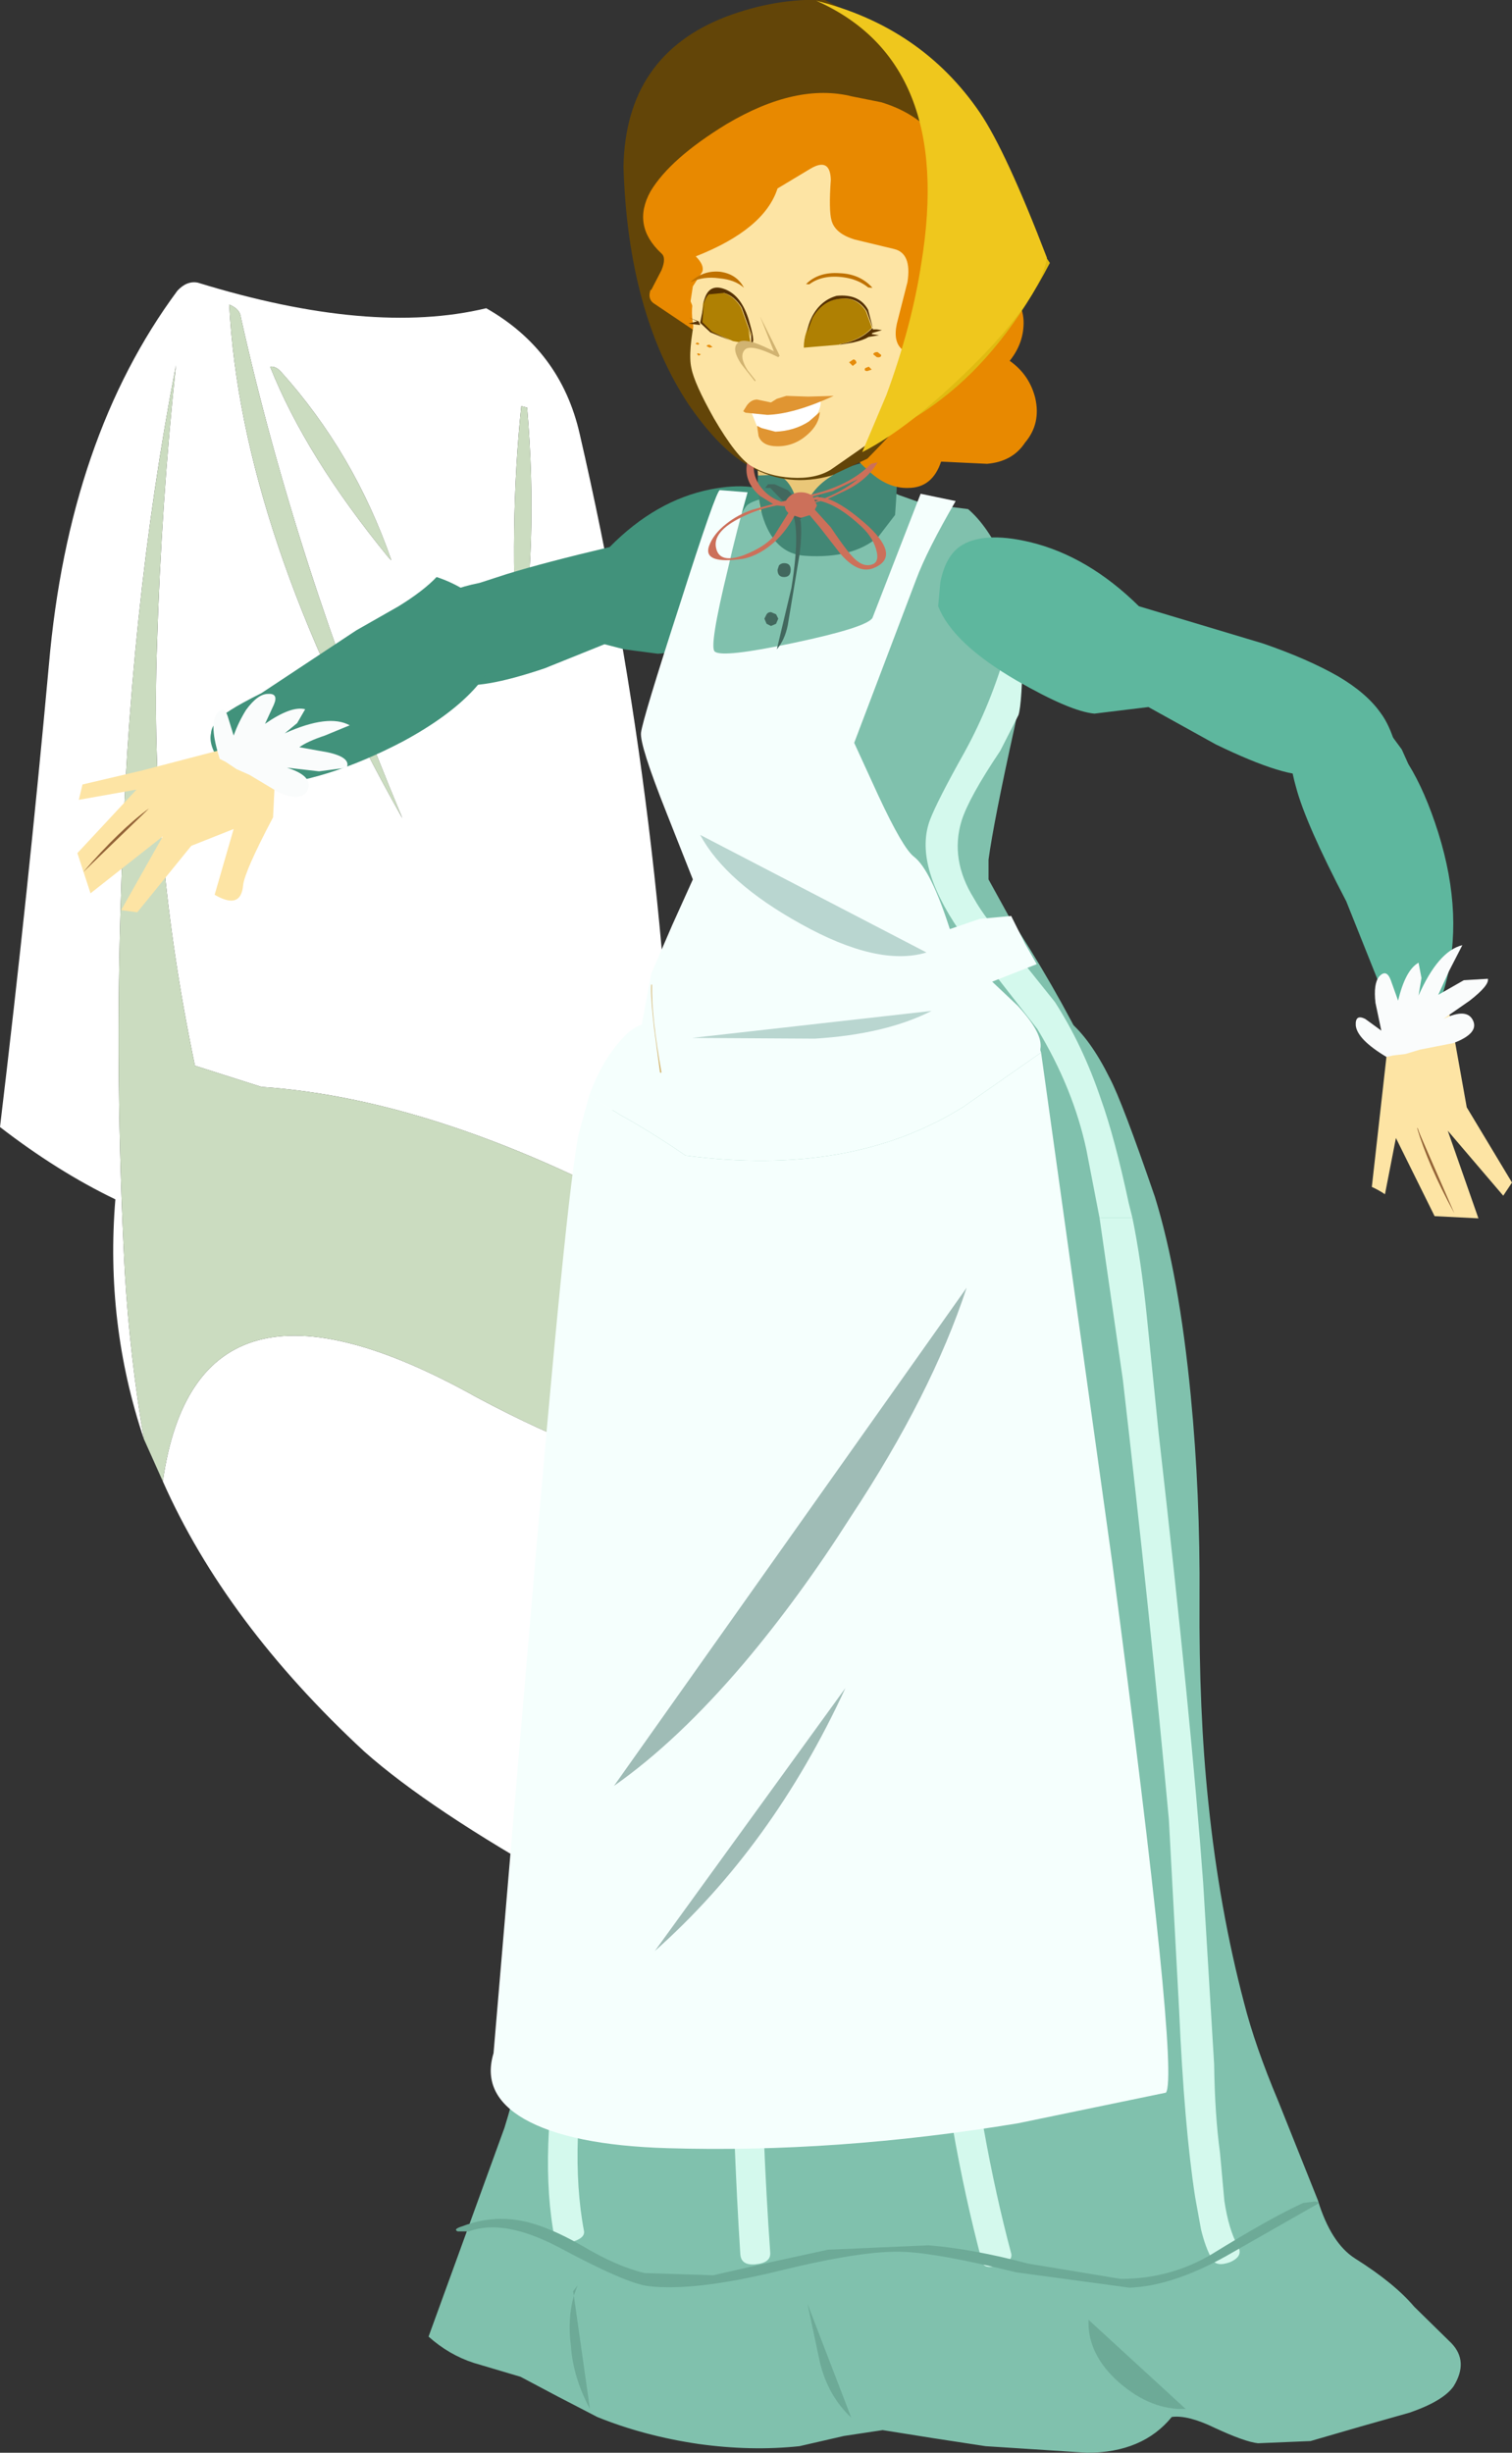 <?xml version="1.0" encoding="UTF-8" standalone="no"?>
<svg xmlns:xlink="http://www.w3.org/1999/xlink" height="167.9px" width="103.55px" xmlns="http://www.w3.org/2000/svg">
  <rect width="100%" height="100%" fill="#333333" stroke="none"/>
  <g transform="matrix(1.0, 0.0, 0.0, 1.0, -22.8, 0.7)">
    <path d="M41.3 24.4 Q43.75 30.55 49.4 37.45 L49.6 37.65 Q47.05 30.3 42.0 24.7 41.65 24.35 41.3 24.4 M58.9 27.2 L58.5 27.1 Q57.65 35.25 58.25 44.65 L58.35 44.75 Q59.7 36.6 58.9 27.2 M32.65 97.8 Q30.0 89.9 30.7 81.4 26.75 79.5 22.8 76.45 24.75 60.15 26.15 44.8 27.5 29.25 34.95 19.2 35.6 18.5 36.35 18.65 48.2 22.3 56.1 20.4 61.2 23.3 62.5 29.0 68.6 55.4 69.15 83.2 L68.6 83.1 Q53.2 74.55 40.7 73.7 L36.15 72.25 Q33.05 57.45 33.55 43.5 33.85 33.65 34.85 24.3 31.6 41.1 31.1 60.1 30.65 73.0 31.35 86.4 31.7 92.2 32.65 97.8 M63.4 98.6 Q64.1 105.8 66.2 113.9 67.85 120.5 67.5 124.3 67.75 129.65 64.45 129.3 63.25 129.2 61.4 128.3 52.2 123.15 47.75 119.2 38.25 110.4 33.95 100.7 36.3 84.25 55.45 94.95 59.85 97.3 63.4 98.6 M38.5 20.15 Q39.3 35.7 50.35 55.3 43.05 37.85 39.3 21.05 39.25 20.45 38.5 20.15" fill="#ffffff" fill-rule="evenodd" stroke="none"/>
    <path d="M58.9 27.2 Q59.7 36.6 58.35 44.75 L58.25 44.65 Q57.65 35.25 58.5 27.1 L58.9 27.2 M41.3 24.4 Q41.65 24.35 42.0 24.7 47.05 30.3 49.6 37.65 L49.4 37.45 Q43.75 30.55 41.3 24.4 M32.65 97.8 Q31.7 92.2 31.35 86.4 30.65 73.0 31.1 60.1 31.6 41.1 34.85 24.3 33.85 33.65 33.55 43.5 33.05 57.45 36.15 72.25 L40.7 73.7 Q53.2 74.55 68.6 83.1 L63.15 80.95 Q62.4 89.2 63.4 98.6 59.85 97.3 55.45 94.95 36.3 84.25 33.95 100.7 L32.65 97.8 M38.5 20.15 Q39.25 20.45 39.3 21.05 43.05 37.85 50.35 55.3 39.3 35.7 38.5 20.15" fill="#cbdcc0" fill-rule="evenodd" stroke="none"/>
    <path d="M76.0 33.3 Q77.05 34.05 77.5 35.75 L77.7 37.35 Q76.9 39.8 72.8 42.1 69.4 44.0 67.85 44.05 L65.55 43.75 64.2 43.4 60.1 45.05 Q55.65 46.55 54.0 46.1 52.3 45.6 52.2 43.2 52.1 41.2 52.75 40.4 53.4 39.65 55.65 39.2 L57.5 38.6 Q60.1 37.8 64.55 36.75 67.7 33.55 71.45 32.8 74.55 32.2 76.0 33.3" fill="#41927b" fill-rule="evenodd" stroke="none"/>
    <path d="M40.7 46.75 Q39.3 47.45 38.6 47.9 37.3 48.7 37.25 49.5 37.05 50.35 38.0 51.65 38.9 53.0 39.75 53.2 L40.65 53.1 Q45.05 52.85 50.4 50.05 56.7 46.65 57.25 42.6 L57.05 41.8 Q55.15 39.6 52.7 38.8 51.8 39.75 50.1 40.8 L47.2 42.45 40.7 46.75" fill="#41927b" fill-rule="evenodd" stroke="none"/>
    <path d="M93.0 68.15 Q96.2 67.85 98.8 73.1 99.65 74.7 101.9 81.25 103.55 86.6 104.35 94.85 105.0 101.55 104.95 108.75 104.9 116.45 105.55 122.65 106.3 129.95 108.0 136.4 108.75 139.35 110.35 143.15 L113.05 149.9 Q113.95 152.85 115.6 153.9 118.3 155.6 119.65 157.2 L122.2 159.7 Q123.4 160.95 122.35 162.65 121.65 163.65 119.35 164.45 L116.0 165.4 112.55 166.4 108.95 166.55 Q108.05 166.45 106.0 165.5 104.15 164.6 103.05 164.75 101.05 167.2 97.25 167.2 L90.3 166.75 86.7 166.2 83.25 165.65 80.6 166.05 77.55 166.75 Q74.25 167.1 70.65 166.6 66.9 166.05 63.7 164.75 L61.0 163.35 58.45 162.0 55.25 161.05 Q53.55 160.5 52.15 159.25 L57.35 144.95 Q59.35 138.55 59.85 130.0 L61.4 101.5 Q62.75 85.4 66.1 73.4 L93.0 68.15" fill="#80c1ad" fill-rule="evenodd" stroke="none"/>
    <path d="M85.95 33.75 L89.1 34.15 Q90.45 35.3 91.55 37.7 93.7 42.55 92.3 49.0 90.85 55.55 90.5 58.15 L90.5 59.5 91.85 61.95 Q95.0 66.7 97.5 71.8 102.4 82.0 100.4 87.45 99.6 89.3 94.25 89.95 L89.2 90.35 84.8 90.1 70.6 88.4 Q62.45 87.25 64.05 78.1 64.55 75.3 66.1 71.45 L67.6 67.6 Q67.8 66.4 69.6 62.6 L71.2 58.9 69.3 55.15 Q67.5 51.25 67.6 49.75 67.75 48.0 70.55 41.3 73.2 34.75 73.95 33.9 74.6 33.25 78.85 32.9 L82.95 32.6 84.4 33.2 85.95 33.75" fill="#80c1ad" fill-rule="evenodd" stroke="none"/>
    <path d="M91.8 43.5 Q92.9 39.55 92.85 43.55 92.8 47.5 92.55 48.25 L91.3 50.7 Q89.15 53.9 88.65 55.5 87.85 58.15 89.5 60.8 90.3 62.25 92.25 64.4 L95.05 67.9 Q96.95 70.85 98.2 74.55 99.15 77.2 100.1 81.65 L100.35 82.65 98.1 82.65 97.2 78.0 Q96.3 73.8 93.85 69.75 L91.2 66.35 88.5 63.0 Q85.35 58.4 86.5 55.4 87.0 54.1 88.85 50.8 90.7 47.45 91.8 43.5" fill="#d4f9ed" fill-rule="evenodd" stroke="none"/>
    <path d="M88.25 33.6 Q86.3 36.95 85.55 38.95 L81.3 50.15 82.95 53.75 Q84.65 57.4 85.4 57.95 86.55 58.85 87.85 62.9 L89.9 62.2 92.05 62.0 93.0 63.9 93.8 65.3 90.75 66.5 92.5 68.15 Q94.25 70.05 94.05 71.1 L94.05 71.2 94.1 71.35 88.8 75.05 Q81.1 79.9 69.75 78.4 67.5 76.85 65.25 75.6 L63.15 74.3 Q63.95 72.1 65.15 70.7 66.0 69.65 66.75 69.45 L67.4 65.95 68.85 62.6 70.25 59.5 68.45 54.95 Q66.6 50.3 66.7 49.45 66.85 48.4 69.35 40.7 71.85 32.85 72.1 32.85 L74.0 33.0 Q73.25 35.6 72.65 38.25 71.35 43.6 71.75 43.9 72.25 44.35 77.2 43.3 82.15 42.25 82.55 41.6 L85.85 33.1 88.25 33.6" fill="#f5fffd" fill-rule="evenodd" stroke="none"/>
    <path d="M98.1 82.65 L100.35 82.65 Q100.95 85.55 101.35 89.5 L102.15 97.4 Q104.4 117.15 105.2 128.2 L105.95 140.6 Q106.0 144.1 106.35 146.65 L106.65 149.95 Q106.95 151.95 107.6 153.1 107.95 153.75 107.05 154.15 106.1 154.5 105.8 153.95 105.35 153.15 105.05 151.9 L104.65 149.7 Q103.9 144.85 103.55 136.85 L102.85 123.85 Q101.55 109.75 99.7 93.75 L98.1 82.65" fill="#d4f9ed" fill-rule="evenodd" stroke="none"/>
    <path d="M70.75 56.45 L86.25 64.5 Q82.95 65.5 77.65 62.55 72.5 59.7 70.75 56.45" fill="#b9d6d0" fill-rule="evenodd" stroke="none"/>
    <path d="M81.0 28.6 L78.95 34.4 74.85 34.3 74.6 29.85 81.0 28.6" fill="#eac778" fill-rule="evenodd" stroke="none"/>
    <path d="M84.1 34.55 L82.95 36.05 Q81.2 37.55 78.0 37.35 75.8 37.25 75.0 34.55 74.65 33.2 74.7 31.85 L76.05 31.8 Q77.35 32.3 77.6 35.05 78.0 33.0 79.65 31.95 81.2 30.85 84.0 30.65 84.4 30.65 84.1 34.55" fill="#428775" fill-rule="evenodd" stroke="none"/>
    <path d="M75.85 32.45 L76.75 32.85 Q78.0 33.9 77.55 37.3 L76.75 42.1 Q76.55 43.1 76.0 43.75 L77.0 39.55 Q77.7 35.2 76.9 34.1 L75.55 32.7 75.2 32.7 75.4 32.45 75.85 32.45" fill="#42685e" fill-rule="evenodd" stroke="none"/>
    <path d="M76.15 38.0 Q76.3 37.85 76.5 37.85 76.95 37.85 76.95 38.3 76.95 38.8 76.5 38.8 76.05 38.8 76.05 38.3 L76.15 38.0" fill="#42685e" fill-rule="evenodd" stroke="none"/>
    <path d="M75.3 41.35 Q75.4 41.2 75.6 41.2 L75.95 41.35 76.1 41.65 75.95 42.0 75.6 42.15 75.3 42.0 75.15 41.65 75.3 41.35" fill="#42685e" fill-rule="evenodd" stroke="none"/>
    <path d="M92.9 21.25 Q92.95 22.75 91.95 24.0 93.3 24.95 93.7 26.55 94.1 28.3 93.0 29.6 92.15 30.9 90.4 31.05 L87.25 30.9 Q86.65 32.7 85.0 32.7 83.55 32.75 82.2 31.45 80.7 30.15 80.45 28.6 80.2 26.8 81.85 25.65 L91.3 19.3 Q92.8 19.55 92.9 21.25" fill="#e88900" fill-rule="evenodd" stroke="none"/>
    <path d="M94.7 17.3 Q91.55 23.35 87.3 26.6 83.85 29.3 80.1 29.8 L81.05 6.6 Q84.4 8.15 88.85 11.65 93.35 15.15 94.7 17.3" fill="#e0bb12" fill-rule="evenodd" stroke="none"/>
    <path d="M79.3 -0.7 L83.4 1.4 Q87.85 4.2 90.1 7.8 92.7 12.05 91.7 16.5 90.25 22.55 82.2 30.7 L79.75 31.85 Q76.75 32.7 74.2 31.25 72.15 30.15 70.0 27.05 65.8 20.75 65.5 10.7 65.65 3.1 72.5 0.45 75.95 -0.85 79.3 -0.7" fill="#634508" fill-rule="evenodd" stroke="none"/>
    <path d="M70.8 20.75 L70.45 22.0 67.55 20.05 Q67.15 19.75 67.35 19.15 L71.25 18.75 70.8 20.75" fill="#e88900" fill-rule="evenodd" stroke="none"/>
    <path d="M77.45 35.05 Q77.6 33.9 79.05 33.2 L77.45 35.05" fill="#42685e" fill-rule="evenodd" stroke="none"/>
    <path d="M81.8 35.35 Q80.25 33.9 79.0 33.6 L78.25 33.8 79.7 35.4 Q81.0 37.35 81.5 37.7 82.0 38.1 82.5 37.95 83.0 37.8 82.85 37.1 82.65 36.15 81.8 35.35 M76.0 33.9 Q74.7 34.15 73.6 34.7 71.55 35.7 71.85 36.85 72.1 37.9 73.75 37.3 75.15 36.75 75.8 36.0 L77.05 34.0 76.0 33.9 M78.45 33.5 Q78.3 33.5 78.45 33.4 L78.75 33.3 79.3 33.4 79.65 33.25 Q80.75 32.75 81.55 32.1 L79.85 32.9 77.65 33.5 78.15 33.75 78.9 33.55 78.45 33.5 M77.15 33.6 L76.6 33.75 77.1 33.85 77.15 33.6 M71.35 36.7 Q71.65 35.85 72.55 35.15 73.3 34.55 74.3 34.2 L75.75 33.8 74.85 33.25 Q73.65 32.2 74.0 30.85 L74.25 30.75 74.5 30.8 Q74.25 31.65 74.8 32.5 75.35 33.3 76.2 33.6 L76.3 33.65 78.6 33.1 Q81.1 32.45 82.45 31.05 L82.9 30.95 Q82.15 32.25 80.45 33.0 L79.5 33.45 Q80.65 33.85 82.3 35.35 84.5 37.45 82.6 38.2 81.55 38.6 80.35 37.2 L78.95 35.4 77.9 34.15 77.7 33.9 77.55 33.95 77.5 34.0 Q76.95 35.3 76.0 36.25 74.9 37.3 73.7 37.55 70.95 37.95 71.35 36.7" fill="#cc705a" fill-rule="evenodd" stroke="none"/>
    <path d="M76.9 33.25 Q77.2 33.0 77.65 33.0 78.1 33.0 78.45 33.25 L78.75 33.9 78.45 34.5 77.65 34.75 76.9 34.5 Q76.55 34.25 76.55 33.9 76.55 33.55 76.9 33.25" fill="#cc705a" fill-rule="evenodd" stroke="none"/>
    <path d="M86.9 15.1 Q87.65 19.2 86.3 24.3 85.55 26.9 83.15 29.05 L79.7 31.45 Q78.65 32.1 77.0 32.0 75.4 31.9 74.25 31.2 73.25 30.6 71.7 27.95 70.35 25.55 70.15 24.5 69.9 23.4 70.45 20.8 L69.9 19.45 Q69.3 18.0 69.25 17.55 69.15 16.2 69.7 14.8 70.05 13.65 70.6 13.05 L73.3 10.2 Q76.55 7.3 79.15 7.35 85.65 8.75 86.9 15.1" fill="#fde4a4" fill-rule="evenodd" stroke="none"/>
    <path d="M74.15 22.15 L74.15 22.85 Q72.5 22.7 71.45 22.0 L70.8 21.35 70.9 20.1 Q71.2 18.95 72.3 19.35 73.0 19.55 73.5 20.35 L74.15 22.15" fill="#ffffff" fill-rule="evenodd" stroke="none"/>
    <path d="M70.3 20.9 L70.45 20.1 Q70.85 19.5 71.55 19.6 72.05 19.65 72.4 20.0 L72.7 20.8 72.6 21.1 72.1 21.65 71.4 21.8 Q70.8 21.8 70.45 21.3 L70.3 20.9" fill="#3799b7" fill-rule="evenodd" stroke="none"/>
    <path d="M82.45 21.75 Q81.65 22.6 80.3 22.9 L77.8 23.15 Q77.8 22.0 78.35 21.05 79.05 19.85 80.25 19.75 81.4 19.6 82.05 20.65 L82.45 21.7 82.45 21.75" fill="#ffffff" fill-rule="evenodd" stroke="none"/>
    <path d="M74.3 21.9 L74.15 22.15 73.5 20.35 Q73.95 20.45 74.2 20.9 L74.3 21.8 74.3 21.9" fill="#fde4a4" fill-rule="evenodd" stroke="none"/>
    <path d="M86.65 8.4 Q91.0 12.9 86.35 23.65 83.55 23.75 84.3 21.15 L84.95 18.6 Q85.25 16.65 84.05 16.35 L81.35 15.7 Q80.0 15.3 79.75 14.4 79.55 13.7 79.7 11.6 79.65 10.05 78.3 10.85 L76.05 12.2 Q75.15 15.0 70.45 16.85 71.05 17.45 70.9 17.9 L70.25 18.9 70.05 20.2 67.4 19.15 68.1 17.8 Q68.45 16.95 68.1 16.65 66.05 14.75 67.35 12.4 68.7 10.15 72.55 7.8 77.35 4.95 81.15 5.9 L83.15 6.3 Q85.3 6.95 86.65 8.4" fill="#e88900" fill-rule="evenodd" stroke="none"/>
    <path d="M77.25 21.55 L77.4 20.75 Q77.8 20.15 78.5 20.25 79.0 20.3 79.35 20.65 L79.65 21.45 79.55 21.75 79.05 22.3 78.35 22.45 Q77.75 22.45 77.4 21.95 L77.25 21.55" fill="#3799b7" fill-rule="evenodd" stroke="none"/>
    <path d="M82.5 21.9 L82.45 21.9 Q80.35 24.2 77.8 24.45 L75.5 24.3 74.0 23.9 Q73.0 23.5 72.0 22.75 71.25 22.3 70.85 21.4 L70.6 20.9 Q70.75 20.0 71.2 19.2 72.4 17.1 74.6 17.4 78.35 16.8 81.15 18.7 81.5 18.55 81.8 18.9 81.5 18.25 81.1 18.6 L81.0 18.6 81.0 18.35 Q81.0 18.15 81.15 18.1 82.35 18.7 82.7 20.05 83.4 20.85 82.5 21.9 M78.05 23.9 L77.95 23.5 77.9 23.9 78.05 23.9" fill="#af8003" fill-rule="evenodd" stroke="none"/>
    <path d="M83.75 19.25 Q84.45 22.2 83.05 24.6 82.5 25.65 81.25 25.8 L73.65 25.3 Q70.85 24.6 70.3 21.7 69.75 19.0 71.9 17.75 L72.55 17.35 73.65 16.9 Q78.25 16.4 82.5 17.8 83.55 18.15 83.75 19.25 M82.1 20.6 Q81.45 19.6 80.3 19.75 79.1 19.85 78.4 21.05 L78.0 22.1 Q77.85 22.55 77.85 23.1 L80.2 22.9 80.25 22.9 80.35 22.85 Q81.7 22.6 82.5 21.75 L82.5 21.7 82.1 20.6 M70.95 20.1 L70.9 20.65 70.9 20.7 70.85 21.3 70.85 21.35 71.5 22.0 73.0 22.65 74.1 22.85 74.2 22.85 74.2 22.15 73.55 20.35 Q73.05 19.55 72.35 19.35 71.25 18.95 70.95 20.1" fill="#fde4a4" fill-rule="evenodd" stroke="none"/>
    <path d="M82.55 21.75 Q82.8 22.4 81.2 22.75 L80.3 22.9 80.4 22.85 Q81.75 22.6 82.55 21.75 M80.35 19.75 Q79.15 19.85 78.45 21.05 L78.05 22.1 Q78.15 21.5 78.4 21.0 79.0 19.85 80.1 19.55 81.65 19.4 82.25 20.5 L82.55 21.65 82.55 21.7 82.15 20.6 Q81.5 19.6 80.35 19.75 M72.4 19.35 Q71.3 18.95 71.0 20.1 L70.95 20.65 71.0 19.95 Q71.3 18.65 72.45 19.1 73.6 19.55 74.05 21.2 74.5 22.85 74.25 22.85 L74.25 22.15 73.6 20.35 Q73.1 19.55 72.4 19.35" fill="#563100" fill-rule="evenodd" stroke="none"/>
    <path d="M74.25 22.5 L74.2 22.75 74.05 21.85 74.25 22.5" fill="#fde4a4" fill-rule="evenodd" stroke="none"/>
    <path d="M71.55 22.0 L72.8 22.6 71.45 22.05 70.75 21.4 71.0 20.15 70.9 21.35 71.55 22.0 M74.3 22.75 L74.25 22.15 73.6 20.35 Q73.1 19.55 72.4 19.35 L71.35 19.45 Q71.75 19.0 72.3 19.15 73.5 19.45 74.05 21.1 74.55 22.75 74.3 22.75" fill="#563100" fill-rule="evenodd" stroke="none"/>
    <path d="M75.8 23.35 L74.85 20.95 76.2 23.65 74.5 25.4 73.55 24.2 Q72.9 23.2 73.3 22.8 73.7 22.3 75.6 23.25 L75.8 23.35" fill="#d1b371" fill-rule="evenodd" stroke="none"/>
    <path d="M74.0 24.65 Q73.4 23.7 73.8 23.25 74.2 22.8 76.1 23.75 L76.25 23.8 75.35 21.4 76.55 23.9 74.95 25.85 74.0 24.65" fill="#fde4a4" fill-rule="evenodd" stroke="none"/>
    <path d="M77.85 22.7 L77.8 22.45 78.0 21.9 77.85 22.7" fill="#fde4a4" fill-rule="evenodd" stroke="none"/>
    <path d="M79.0 26.7 Q79.1 27.7 77.6 28.85 L75.8 29.05 74.75 28.75 74.25 27.5 79.0 26.7" fill="#ffffff" fill-rule="evenodd" stroke="none"/>
    <path d="M78.15 26.45 L79.9 26.4 Q77.15 27.65 75.35 27.7 L73.85 27.55 73.7 27.45 73.95 27.05 Q74.25 26.65 74.65 26.65 L75.6 26.85 76.0 26.6 76.65 26.4 78.15 26.45" fill="#e09532" fill-rule="evenodd" stroke="none"/>
    <path d="M78.1 29.05 Q77.2 29.85 76.05 29.85 75.0 29.85 74.75 29.15 L74.65 28.45 74.95 28.6 75.9 28.85 Q77.2 28.8 78.2 28.15 L78.95 27.5 Q78.9 28.35 78.1 29.05" fill="#e09532" fill-rule="evenodd" stroke="none"/>
    <path d="M82.9 23.4 L83.15 23.6 Q83.15 23.8 82.85 23.75 L82.6 23.55 Q82.65 23.4 82.9 23.4" fill="#e58b0a" fill-rule="evenodd" stroke="none"/>
    <path d="M81.25 23.9 Q81.45 23.95 81.45 24.15 L81.2 24.35 80.95 24.1 81.25 23.9" fill="#e58b0a" fill-rule="evenodd" stroke="none"/>
    <path d="M82.3 24.4 L82.5 24.6 82.2 24.7 Q81.95 24.7 82.05 24.5 L82.3 24.4" fill="#e58b0a" fill-rule="evenodd" stroke="none"/>
    <path d="M71.4 22.9 L71.6 23.05 71.4 23.1 71.2 23.0 Q71.2 22.9 71.4 22.9" fill="#e58b0a" fill-rule="evenodd" stroke="none"/>
    <path d="M70.6 22.75 L70.7 22.85 70.6 22.9 70.45 22.85 Q70.45 22.75 70.6 22.75" fill="#e58b0a" fill-rule="evenodd" stroke="none"/>
    <path d="M70.65 23.5 L70.8 23.55 70.65 23.65 70.55 23.55 Q70.55 23.45 70.65 23.5" fill="#e58b0a" fill-rule="evenodd" stroke="none"/>
    <path d="M82.85 21.85 L83.2 21.9 82.35 22.15 83.0 22.25 81.75 22.45 82.5 21.85 82.85 21.85" fill="#563100" fill-rule="evenodd" stroke="none"/>
    <path d="M78.0 18.75 Q78.85 17.9 80.3 18.0 81.7 18.05 82.55 19.0 L78.0 18.75" fill="#bf7100" fill-rule="evenodd" stroke="none"/>
    <path d="M77.95 19.0 Q78.8 18.15 80.25 18.25 81.7 18.35 82.55 19.25 L77.95 19.0" fill="#fde4a4" fill-rule="evenodd" stroke="none"/>
    <path d="M70.75 21.55 L69.95 21.45 70.55 21.3 70.0 21.05 70.65 21.3 70.75 21.55" fill="#563100" fill-rule="evenodd" stroke="none"/>
    <path d="M89.9 7.0 Q91.7 9.65 94.5 16.95 94.0 19.8 89.35 24.4 85.1 28.6 81.85 30.25 L83.5 26.35 Q85.25 21.6 85.9 17.3 88.15 3.55 78.7 -0.65 85.9 1.15 89.9 7.0" fill="#efc71d" fill-rule="evenodd" stroke="none"/>
    <path d="M70.2 70.35 L86.6 68.5 Q83.45 70.1 78.6 70.4 L70.2 70.35" fill="#b9d6d0" fill-rule="evenodd" stroke="none"/>
    <path d="M85.9 115.3 Q85.9 114.75 86.9 114.6 87.9 114.45 87.9 115.05 87.8 137.6 92.05 153.55 92.2 154.1 91.15 154.4 90.15 154.65 90.05 154.1 87.7 145.3 86.7 134.85 85.85 126.1 85.9 115.3" fill="#d4f9ed" fill-rule="evenodd" stroke="none"/>
    <path d="M72.85 136.25 Q72.75 130.15 72.8 118.9 72.8 118.15 73.85 118.05 74.85 117.95 74.85 118.75 L74.85 136.1 Q75.0 145.8 75.55 153.5 75.6 154.2 74.55 154.3 73.55 154.4 73.5 153.6 73.0 145.85 72.85 136.25" fill="#d4f9ed" fill-rule="evenodd" stroke="none"/>
    <path d="M62.8 130.75 L64.0 123.55 Q64.1 123.1 65.1 122.9 66.05 122.75 66.0 123.25 L64.75 130.4 63.3 137.6 Q61.7 146.3 62.8 152.05 62.85 152.55 61.85 152.8 60.9 153.05 60.8 152.6 59.65 146.8 61.3 138.0 L62.8 130.75" fill="#d4f9ed" fill-rule="evenodd" stroke="none"/>
    <path d="M94.1 71.35 L98.95 106.1 Q103.6 141.25 102.65 142.55 L92.5 144.65 Q80.05 146.7 68.5 146.35 61.85 146.15 58.7 144.35 55.75 142.65 56.6 139.85 L59.1 110.35 Q61.6 80.7 62.45 76.85 L63.15 74.3 65.25 75.6 Q67.5 76.85 69.75 78.4 81.1 79.9 88.8 75.05 L94.1 71.35" fill="#f5fffd" fill-rule="evenodd" stroke="none"/>
    <path d="M87.2 39.15 Q87.55 37.4 88.55 36.7 90.1 35.65 93.3 36.4 97.3 37.35 100.8 40.8 L109.3 43.35 Q112.35 44.4 114.45 45.6 116.4 46.75 117.35 48.1 117.95 48.9 118.35 50.25 118.55 50.8 116.7 51.3 L112.7 52.3 Q111.0 52.65 106.05 50.25 L101.45 47.7 97.75 48.15 Q96.1 48.0 92.45 45.9 88.05 43.35 87.05 40.8 L87.2 39.15" fill="#5eb79e" fill-rule="evenodd" stroke="none"/>
    <path d="M105.8 153.6 Q109.85 151.1 112.05 150.1 L112.85 150.0 Q113.35 150.05 112.8 150.3 L106.75 153.75 Q103.05 155.8 100.15 155.9 L92.4 154.85 Q87.1 153.55 84.75 153.45 82.0 153.3 75.95 154.8 70.35 156.15 67.25 155.8 65.75 155.65 61.1 153.15 57.3 151.15 54.9 152.05 L54.15 152.05 Q53.8 151.9 54.45 151.7 56.55 150.9 58.65 151.35 60.35 151.7 62.7 153.05 65.05 154.45 66.95 154.9 L71.65 155.05 75.6 154.15 79.5 153.3 86.4 153.0 Q89.45 153.25 93.2 154.25 L99.55 155.3 Q102.95 155.3 105.8 153.6" fill="#6daa97" fill-rule="evenodd" stroke="none"/>
    <path d="M62.35 155.75 L62.1 156.45 63.2 164.2 Q62.05 162.05 61.9 159.9 61.65 158.05 62.1 156.45 L62.05 156.15 62.35 155.75" fill="#6daa97" fill-rule="evenodd" stroke="none"/>
    <path d="M81.1 164.8 Q79.5 163.3 78.95 161.0 L78.1 157.0 81.1 164.8" fill="#6daa97" fill-rule="evenodd" stroke="none"/>
    <path d="M104.0 164.2 Q101.65 164.3 99.45 162.4 97.25 160.45 97.35 158.1 L104.0 164.2" fill="#6daa97" fill-rule="evenodd" stroke="none"/>
    <path d="M73.75 113.15 Q69.2 118.5 64.85 121.55 L89.0 87.45 Q86.6 94.75 81.05 103.15 77.55 108.65 73.75 113.15" fill="#9fbcb6" fill-rule="evenodd" stroke="none"/>
    <path d="M67.65 132.85 L80.7 114.85 Q75.7 125.7 67.65 132.85" fill="#9fbcb6" fill-rule="evenodd" stroke="none"/>
    <path d="M67.4 66.7 L67.45 66.7 Q67.4 68.85 68.1 72.7 L68.05 72.75 68.0 72.7 67.6 69.7 Q67.35 67.55 67.4 66.7" fill="#d3b46e" fill-rule="evenodd" stroke="none"/>
    <path d="M28.45 53.0 L32.5 52.05 40.55 49.95 41.65 52.2 41.5 55.25 Q39.55 58.95 39.45 59.9 39.3 61.6 37.5 60.55 L38.8 56.05 35.9 57.2 32.2 61.75 31.1 61.6 33.95 56.55 29.0 60.45 28.1 57.7 32.15 53.35 28.2 54.05 28.45 53.0" fill="#fde4a4" fill-rule="evenodd" stroke="none"/>
    <path d="M28.5 59.0 Q31.2 55.95 33.0 54.65 L28.5 59.0" fill="#936337" fill-rule="evenodd" stroke="none"/>
    <path d="M33.0 54.65 Q31.35 55.95 28.5 59.0 30.95 56.15 33.0 54.65" fill="#936337" fill-rule="evenodd" stroke="none"/>
    <path d="M37.85 51.25 Q37.1 48.9 37.65 48.15 38.15 47.55 38.4 48.35 L38.8 49.65 Q39.15 48.7 39.65 47.9 40.45 46.8 41.15 46.8 41.9 46.75 41.55 47.55 L40.95 48.85 Q42.75 47.6 43.7 47.85 L43.15 48.8 42.3 49.5 Q45.3 48.15 46.75 48.95 L45.05 49.65 Q43.85 50.05 43.3 50.45 L45.25 50.8 Q46.85 51.15 46.55 51.85 L44.65 52.1 42.45 51.85 Q44.2 52.4 43.9 53.3 43.55 54.25 41.9 53.55 L39.9 52.35 39.0 51.95 38.25 51.45 37.85 51.25" fill="#fafcfc" fill-rule="evenodd" stroke="none"/>
    <path d="M118.1 68.75 L115.0 61.0 Q112.2 55.65 111.55 53.15 110.6 49.85 112.15 48.6 114.95 46.3 117.4 48.7 L118.8 50.6 119.25 51.6 Q120.4 53.45 121.3 56.3 123.1 62.05 121.75 66.85 120.6 70.85 119.3 70.2 118.6 69.85 118.1 68.75" fill="#5eb79e" fill-rule="evenodd" stroke="none"/>
    <path d="M72.05 18.35 Q71.0 18.2 70.15 18.6 L70.1 18.6 Q70.95 17.8 72.1 17.9 73.25 18.05 73.75 19.0 73.15 18.45 72.05 18.35" fill="#bf7100" fill-rule="evenodd" stroke="none"/>
    <path d="M118.15 68.1 L120.65 67.95 Q121.6 67.8 122.15 68.95 L123.25 75.1 126.35 80.25 125.75 81.15 121.95 76.7 124.05 82.7 121.05 82.55 118.4 77.2 117.65 81.05 Q117.2 80.75 116.75 80.55 L118.15 68.1" fill="#fde4a4" fill-rule="evenodd" stroke="none"/>
    <path d="M122.4 82.35 Q120.5 78.7 119.85 76.5 L122.4 82.35" fill="#936337" fill-rule="evenodd" stroke="none"/>
    <path d="M119.85 76.5 L119.9 76.55 Q120.55 78.55 122.4 82.35 120.6 79.05 119.85 76.5" fill="#936337" fill-rule="evenodd" stroke="none"/>
    <path d="M117.75 71.65 Q115.75 70.45 115.65 69.5 115.6 68.7 116.3 69.05 L117.4 69.85 117.0 67.95 Q116.85 66.65 117.25 66.15 117.75 65.6 118.05 66.4 L118.55 67.8 Q119.05 65.7 119.95 65.2 L120.15 66.25 119.95 67.45 Q121.3 64.4 122.95 64.0 L122.05 65.75 121.3 67.4 123.05 66.4 124.7 66.3 Q124.8 66.75 123.45 67.8 L121.65 69.05 Q123.3 68.25 123.7 69.2 124.05 70.05 122.35 70.7 L120.05 71.15 119.05 71.45 118.2 71.55 117.75 71.65" fill="#fafcfc" fill-rule="evenodd" stroke="none"/>
  </g>
</svg>
